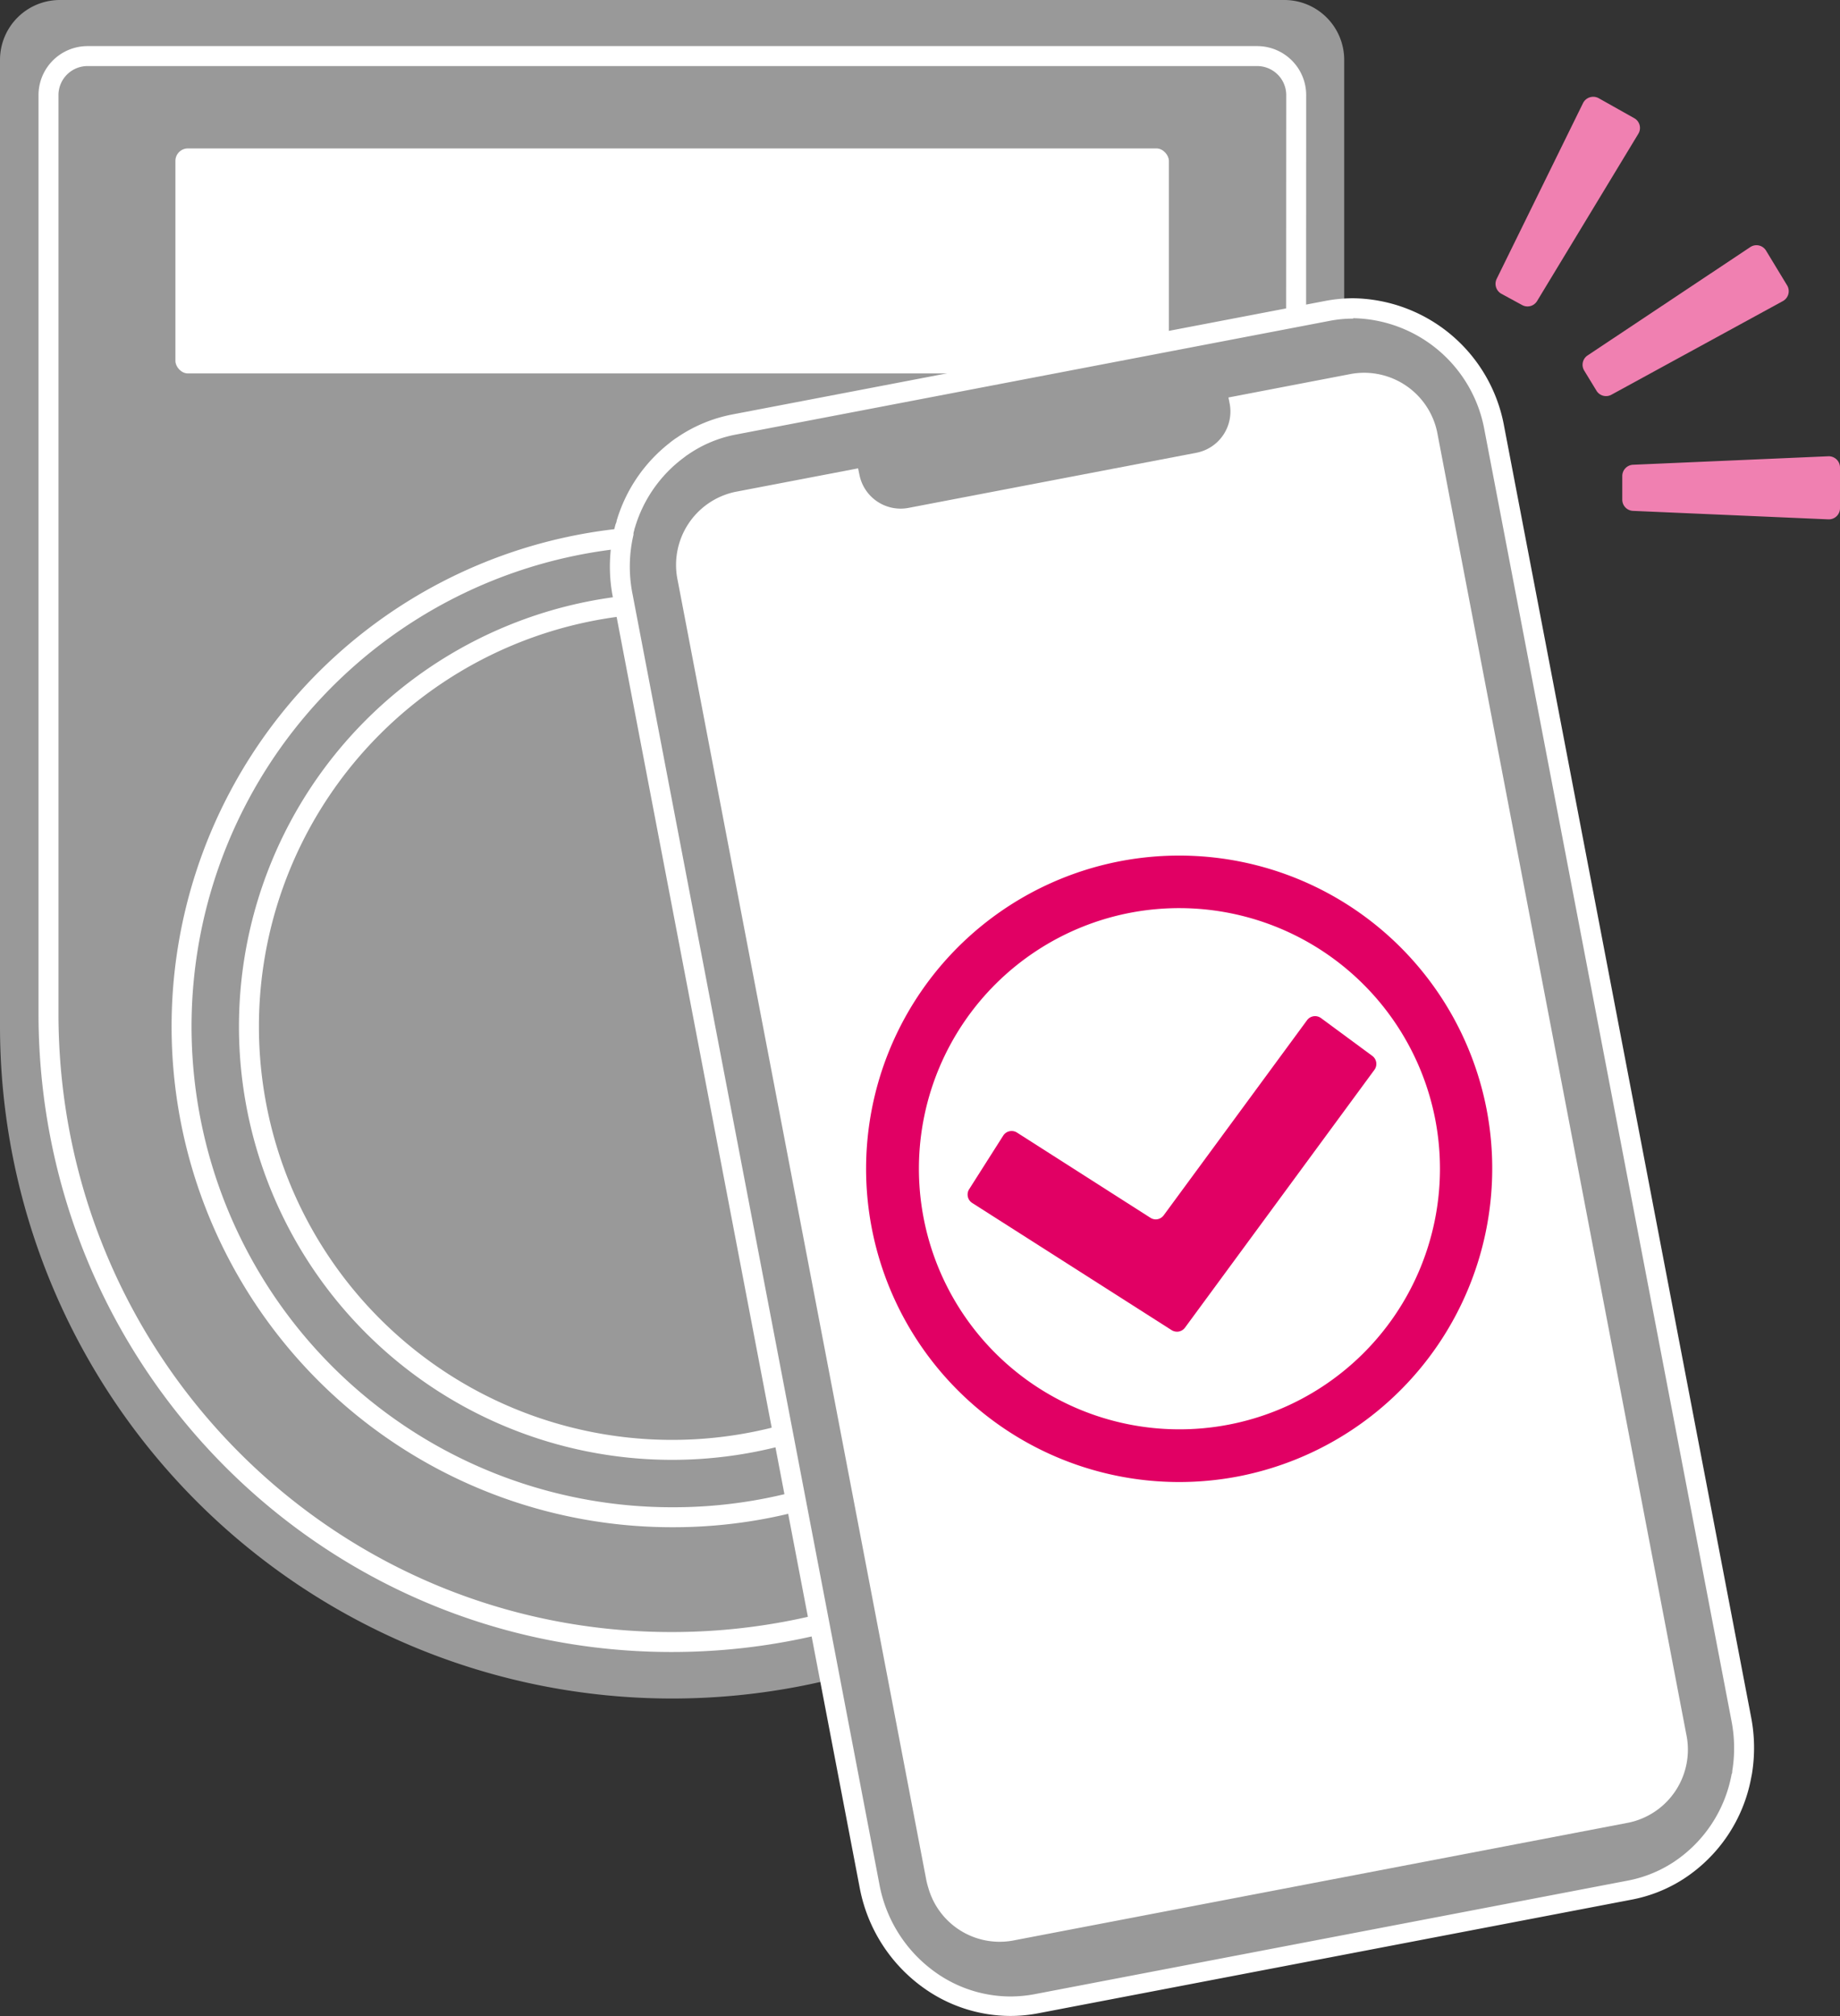 <svg xmlns="http://www.w3.org/2000/svg" width="184.41" height="202" viewBox="0 0 184.41 202"><rect x="0" y="0" width="184.41" height="202" fill="#333333" stroke="none"/><defs><style>.cls-1{fill:#999;}.cls-2{fill:none;stroke:#fff;stroke-width:2px;}.cls-2,.cls-4{stroke-miterlimit:10;}.cls-3,.cls-4{fill:#fff;}.cls-4{stroke:#848484;}.cls-5{fill:#f080b1;}.cls-6{fill:#e10064;}</style></defs><g id="レイヤー_2" data-name="レイヤー 2"><g id="レイヤー_1-2" data-name="レイヤー 1"><path class="cls-1" d="M128.73,0H6A6,6,0,0,0,0,6V102.8a67.36,67.36,0,0,0,134.72,0V6A6,6,0,0,0,128.73,0Z"/><path class="cls-2" d="M129.87,102a62.5,62.5,0,0,1-60.28,62.46C34,165.73,4.86,137.15,4.86,101.53v-92a3.91,3.91,0,0,1,3.9-3.91H126a3.91,3.91,0,0,1,3.91,3.91Z"/><path class="cls-2" d="M67.36,152a49.16,49.16,0,1,1,34.76-14.4A48.81,48.81,0,0,1,67.36,152Zm0-91.57a42.41,42.41,0,1,0,42.41,42.41A42.46,42.46,0,0,0,67.36,60.39Z"/><rect class="cls-3" x="17.58" y="14.87" width="99.57" height="22.54" rx="1.25"/><path class="cls-4" d="M64.67,59.2,89.43,188.53a12.15,12.15,0,0,0,14,9.95L162.9,187.1a11.38,11.38,0,0,0,3.78-1.45l.26-.16a12.19,12.19,0,0,0,5.34-8.09l0-.19a12.57,12.57,0,0,0-.06-4.53L147.49,43.34a12.15,12.15,0,0,0-14-10L74,44.77a11.53,11.53,0,0,0-4.29,1.79.71.71,0,0,0-.14.1,4.84,4.84,0,0,0-.46.33A12.17,12.17,0,0,0,65,53.13c0,.13-.07.25-.1.38a1.21,1.21,0,0,0,0,.18,1.16,1.16,0,0,0,0,.18A12.73,12.73,0,0,0,64.67,59.2Z"/><path class="cls-1" d="M101.27,201a14,14,0,0,1-8.11-2.62,14.87,14.87,0,0,1-6-9.41L62.4,59.63a14.77,14.77,0,0,1,.12-6.28s0-.12,0-.19a3.46,3.46,0,0,1,.09-.35l.11-.37a14.51,14.51,0,0,1,4.95-7.27c.17-.14.36-.27.54-.4l.16-.11a13.77,13.77,0,0,1,5.18-2.16L133,31.12a14,14,0,0,1,2.58-.24,14.59,14.59,0,0,1,14.14,12l24.76,129.33a15.27,15.27,0,0,1,.08,5.35,3.72,3.72,0,0,1-.08.37,14.36,14.36,0,0,1-6.33,9.47l-.3.19a13.87,13.87,0,0,1-4.55,1.75l-59.46,11.38A13.5,13.5,0,0,1,101.27,201Z"/><path class="cls-3" d="M135.62,31.88A13.61,13.61,0,0,1,148.78,43.1l24.76,129.33a14.19,14.19,0,0,1,.07,5c0,.13,0,.21-.06.3a13.45,13.45,0,0,1-5.9,8.87l-.29.18a12.7,12.7,0,0,1-4.21,1.62l-59.46,11.38a13.3,13.3,0,0,1-2.42.23,13,13,0,0,1-7.53-2.43,13.91,13.91,0,0,1-5.6-8.79L63.38,59.44a14,14,0,0,1,.11-5.87s0-.09,0-.16a2.46,2.46,0,0,1,.08-.3c0-.09.06-.23.1-.37A13.49,13.49,0,0,1,68.33,46l.5-.38.14-.09a12.57,12.57,0,0,1,4.81-2l59.45-11.38a12.17,12.17,0,0,1,2.39-.23M64.81,53.67h0m0,.17h0M172.31,177.23h0M135.62,29.88a15.08,15.08,0,0,0-2.76.26L73.4,41.52a14.73,14.73,0,0,0-5.56,2.32l-.14.09c-.23.16-.43.31-.61.46a15.47,15.47,0,0,0-5.29,7.78c0,.14-.09.29-.12.4s-.06.21-.09.36a1.83,1.83,0,0,0-.06.25,16,16,0,0,0-.11,6.64L86.17,189.16a15.94,15.94,0,0,0,6.41,10,15,15,0,0,0,8.69,2.8,14.68,14.68,0,0,0,2.8-.27l59.45-11.38a14.63,14.63,0,0,0,4.88-1.87l.32-.2a15.43,15.43,0,0,0,6.79-10.15l.07-.35a16.16,16.16,0,0,0-.08-5.72L150.75,42.72a15.6,15.6,0,0,0-15.13-12.84Z"/><path class="cls-5" d="M154.05,30.16,164.2,13.4a1.12,1.12,0,0,0-.43-1.57l-3.56-2a1.14,1.14,0,0,0-1.55.49L150,27.94a1.14,1.14,0,0,0,.47,1.49l2.08,1.13A1.12,1.12,0,0,0,154.05,30.16Z"/><path class="cls-5" d="M161.49,39.55l17.2-9.39a1.13,1.13,0,0,0,.42-1.57L177,25.11a1.12,1.12,0,0,0-1.59-.35L159.11,35.61a1.12,1.12,0,0,0-.34,1.51l1.22,2A1.12,1.12,0,0,0,161.49,39.55Z"/><path class="cls-5" d="M163.66,51.18l19.58.85a1.12,1.12,0,0,0,1.17-1.13V46.84a1.13,1.13,0,0,0-1.17-1.13l-19.58.85a1.13,1.13,0,0,0-1.07,1.13v2.36A1.12,1.12,0,0,0,163.66,51.18Z"/><path class="cls-3" d="M92.83,188.31a7.58,7.58,0,0,0,.21.82,7.43,7.43,0,0,0,8.42,5.29l61.79-11.83a7.47,7.47,0,0,0,5.75-8.87L144.09,43.57a7.48,7.48,0,0,0-8.62-6.12l-12.35,2.37.12.61a4.21,4.21,0,0,1-3.34,4.93L91.06,50.88a4.21,4.21,0,0,1-4.93-3.34L86,46.92,73.67,49.28a7.48,7.48,0,0,0-5.75,8.87Z"/><path class="cls-6" d="M124.1,147.91A31.38,31.38,0,1,1,149,111.18,31.42,31.42,0,0,1,124.1,147.91ZM113.29,91.44a26.11,26.11,0,1,0,30.56,20.73A26.14,26.14,0,0,0,113.29,91.44Z"/><path class="cls-6" d="M137.76,107.16l-19,25.85a1,1,0,0,1-.74.4,1.06,1.06,0,0,1-.59-.15l-20-12.75a1,1,0,0,1-.3-1.37l3.42-5.38a1,1,0,0,1,1.37-.3L115.3,122a1,1,0,0,0,.54.16,1,1,0,0,0,.79-.41L131,102.2a1,1,0,0,1,1.39-.21l5.13,3.78A1,1,0,0,1,137.76,107.16Z"/></g></g></svg>